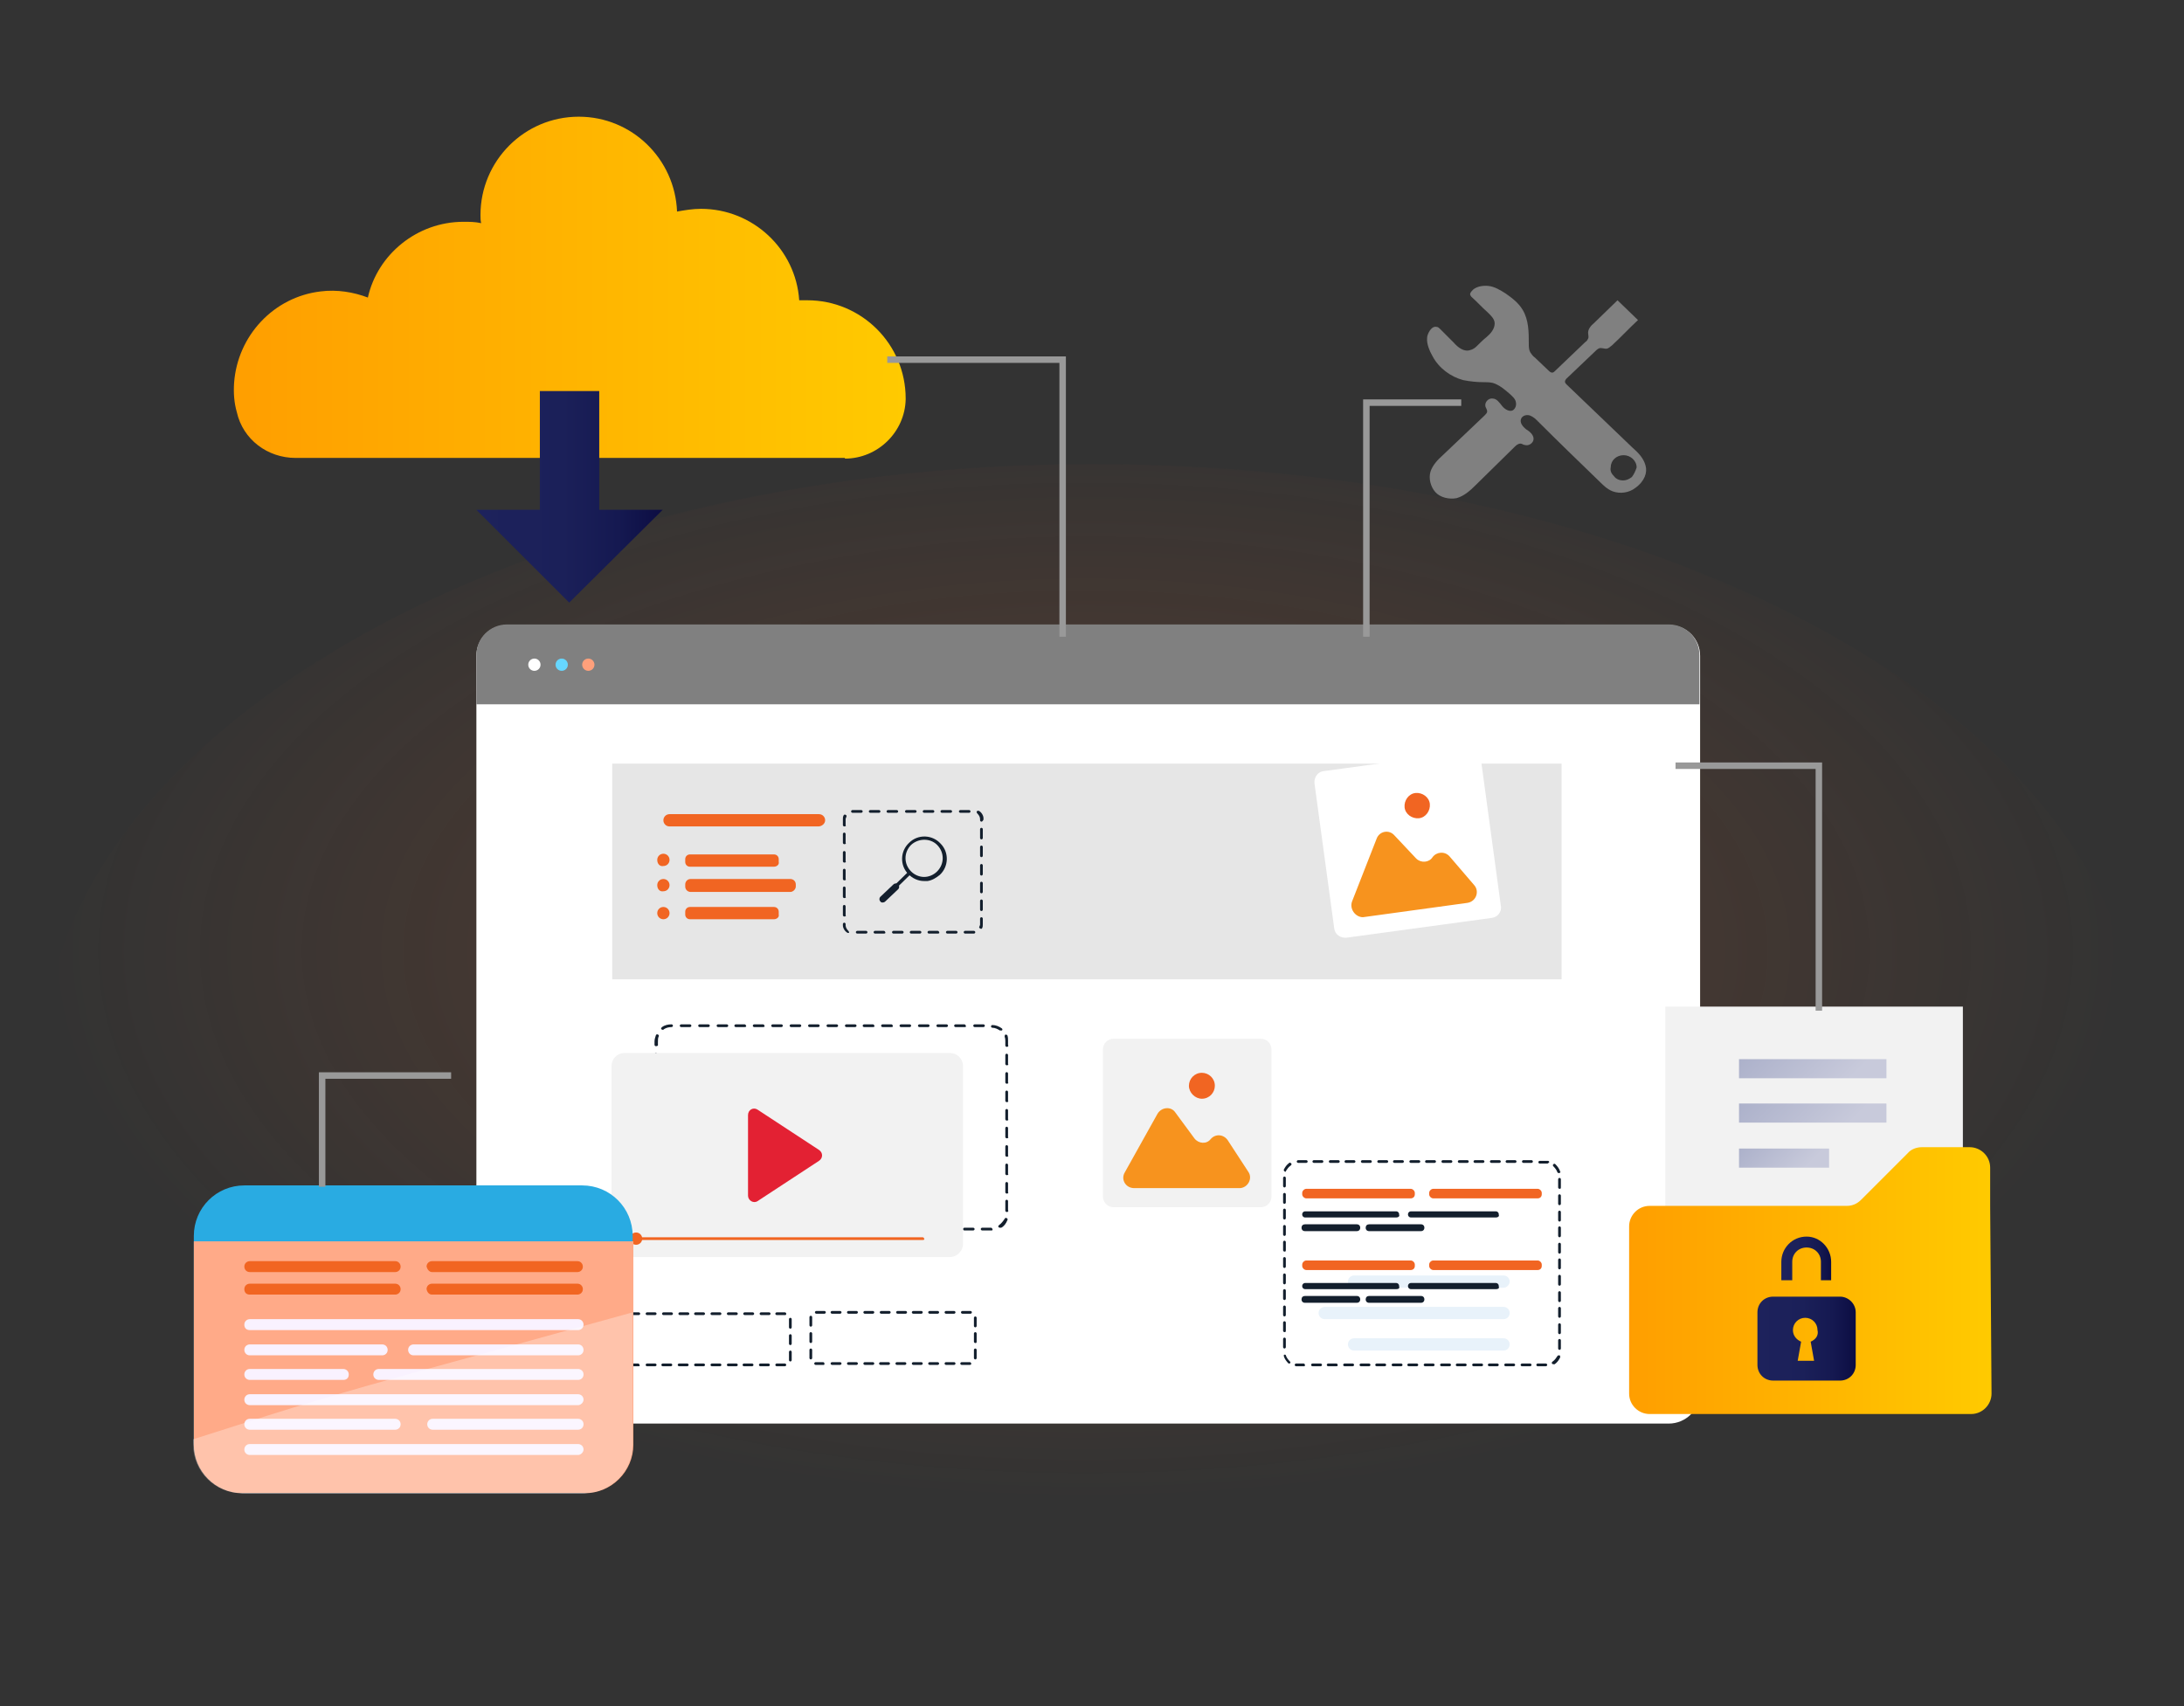 <?xml version="1.0" encoding="utf-8"?>
<!-- Generator: Adobe Illustrator 24.3.0, SVG Export Plug-In . SVG Version: 6.00 Build 0)  -->
<svg version="1.1" id="Layer_1" xmlns="http://www.w3.org/2000/svg" xmlns:xlink="http://www.w3.org/1999/xlink" x="0px" y="0px"
	 viewBox="0 0 320 250" style="enable-background:new 0 0 320 250;" xml:space="preserve">
<rect x="0" y="0" width="320" height="250" fill="#333333" stroke="none"/>
<style type="text/css">
	.st0{opacity:0.2;fill:url(#SVGID_1_);enable-background:new    ;}
	.st1{fill:#FFFFFF;}
	.st2{fill:#808080;}
	.st3{fill:#66D7FF;}
	.st4{fill:#FFA07B;}
	.st5{fill:#F2F2F2;}
	.st6{fill:#F7931E;}
	.st7{fill:#F16522;}
	.st8{fill:#131F2D;}
	.st9{fill:#E32133;}
	.st10{fill:#E6E6E6;}
	.st11{fill:#E8F2FA;}
	.st12{fill:#29ABE2;}
	.st13{fill:#FFAA88;}
	.st14{fill:#F9F2FF;}
	.st15{opacity:0.3;}
	.st16{fill:url(#SVGID_2_);}
	.st17{fill:url(#SVGID_3_);}
	.st18{fill:url(#SVGID_4_);}
	.st19{fill:url(#SVGID_5_);}
	.st20{fill:url(#SVGID_6_);}
	.st21{fill:url(#SVGID_7_);}
	.st22{fill:url(#SVGID_8_);}
	.st23{fill:url(#SVGID_9_);}
	.st24{fill:none;stroke:#999999;stroke-width:0.95;stroke-miterlimit:10;}
</style>
<radialGradient id="SVGID_1_" cx="719.173" cy="39985.961" r="196.368" gradientTransform="matrix(0.777 0 0 -0.411 -399.736 16573.693)" gradientUnits="userSpaceOnUse">
	<stop  offset="0" style="stop-color:#F16522"/>
	<stop  offset="5.991501e-02" style="stop-color:#F16522;stop-opacity:0.94"/>
	<stop  offset="0.997" style="stop-color:#F16522;stop-opacity:0"/>
</radialGradient>
<path class="st0" d="M313.8,156c0,50-69.1,88-153.8,88S6.2,204,6.2,156S75.3,68,160,68S313.8,106,313.8,156z"/>
<g>
	<g>
		<path class="st1" d="M244.5,208.6H74.3c-2.5,0-4.5-2-4.5-4.5V96.1c0-2.5,2-4.5,4.5-4.5h170.3c2.5,0,4.5,2,4.5,4.5v108.1
			C249,206.6,247,208.6,244.5,208.6z"/>
		<path class="st2" d="M249,103.2v-7.2c0-2.5-2-4.5-4.5-4.5H74.3c-2.5,0-4.5,2-4.5,4.5v7.2H249z"/>
		<g>
			<circle class="st1" cx="78.3" cy="97.4" r="0.9"/>
			<circle class="st3" cx="82.3" cy="97.4" r="0.9"/>
			<circle class="st4" cx="86.2" cy="97.4" r="0.9"/>
		</g>
		<g>
			<path class="st5" d="M184.7,176.9h-21.5c-0.9,0-1.6-0.7-1.6-1.6v-21.5c0-0.9,0.7-1.6,1.6-1.6h21.5c0.9,0,1.6,0.7,1.6,1.6v21.5
				C186.3,176.2,185.6,176.9,184.7,176.9z"/>
			<g>
				<path class="st6" d="M164.8,171.8l4.8-8.6c0.6-1,2-1.1,2.6-0.2l2.8,3.8c0.6,0.8,1.8,0.9,2.4,0.1l0,0c0.7-0.8,1.9-0.7,2.5,0.2
					l3,4.6c0.7,1-0.1,2.4-1.3,2.4h-15.4C164.9,174.1,164.2,172.8,164.8,171.8z"/>
				<path class="st7" d="M174.2,159.1c0-1,0.8-1.9,1.9-1.9c1,0,1.9,0.8,1.9,1.9c0,1-0.8,1.9-1.9,1.9
					C175.1,161,174.2,160.1,174.2,159.1z"/>
			</g>
		</g>
		<g>
			<path class="st8" d="M145.3,180.3h-1.4c-0.1,0-0.2-0.1-0.2-0.2c0-0.1,0.1-0.2,0.2-0.2h1.3c0.1,0,0.2,0.1,0.2,0.2
				C145.5,180.2,145.4,180.3,145.3,180.3z M142.6,180.3h-1.3c-0.1,0-0.2-0.1-0.2-0.2c0-0.1,0.1-0.2,0.2-0.2h1.3
				c0.1,0,0.2,0.1,0.2,0.2C142.8,180.2,142.7,180.3,142.6,180.3z M139.9,180.3h-1.3c-0.1,0-0.2-0.1-0.2-0.2c0-0.1,0.1-0.2,0.2-0.2
				h1.3c0.1,0,0.2,0.1,0.2,0.2C140.1,180.2,140,180.3,139.9,180.3z M137.2,180.3h-1.3c-0.1,0-0.2-0.1-0.2-0.2c0-0.1,0.1-0.2,0.2-0.2
				h1.3c0.1,0,0.2,0.1,0.2,0.2C137.4,180.2,137.3,180.3,137.2,180.3z M134.5,180.3h-1.3c-0.1,0-0.2-0.1-0.2-0.2
				c0-0.1,0.1-0.2,0.2-0.2h1.3c0.1,0,0.2,0.1,0.2,0.2C134.7,180.2,134.6,180.3,134.5,180.3z M131.8,180.3h-1.3
				c-0.1,0-0.2-0.1-0.2-0.2c0-0.1,0.1-0.2,0.2-0.2h1.3c0.1,0,0.2,0.1,0.2,0.2C132.1,180.2,132,180.3,131.8,180.3z M129.1,180.3h-1.3
				c-0.1,0-0.2-0.1-0.2-0.2c0-0.1,0.1-0.2,0.2-0.2h1.3c0.1,0,0.2,0.1,0.2,0.2C129.4,180.2,129.3,180.3,129.1,180.3z M126.5,180.3
				h-1.3c-0.1,0-0.2-0.1-0.2-0.2c0-0.1,0.1-0.2,0.2-0.2h1.3c0.1,0,0.2,0.1,0.2,0.2C126.7,180.2,126.6,180.3,126.5,180.3z
				 M123.8,180.3h-1.3c-0.1,0-0.2-0.1-0.2-0.2c0-0.1,0.1-0.2,0.2-0.2h1.3c0.1,0,0.2,0.1,0.2,0.2C124,180.2,123.9,180.3,123.8,180.3z
				 M121.1,180.3h-1.3c-0.1,0-0.2-0.1-0.2-0.2c0-0.1,0.1-0.2,0.2-0.2h1.3c0.1,0,0.2,0.1,0.2,0.2
				C121.3,180.2,121.2,180.3,121.1,180.3z M118.4,180.3h-1.3c-0.1,0-0.2-0.1-0.2-0.2c0-0.1,0.1-0.2,0.2-0.2h1.3
				c0.1,0,0.2,0.1,0.2,0.2C118.6,180.2,118.5,180.3,118.4,180.3z M115.7,180.3h-1.3c-0.1,0-0.2-0.1-0.2-0.2c0-0.1,0.1-0.2,0.2-0.2
				h1.3c0.1,0,0.2,0.1,0.2,0.2C115.9,180.2,115.8,180.3,115.7,180.3z M113,180.3h-1.3c-0.1,0-0.2-0.1-0.2-0.2c0-0.1,0.1-0.2,0.2-0.2
				h1.3c0.1,0,0.2,0.1,0.2,0.2C113.3,180.2,113.2,180.3,113,180.3z M110.3,180.3H109c-0.1,0-0.2-0.1-0.2-0.2c0-0.1,0.1-0.2,0.2-0.2
				h1.3c0.1,0,0.2,0.1,0.2,0.2C110.6,180.2,110.5,180.3,110.3,180.3z M107.7,180.3h-1.3c-0.1,0-0.2-0.1-0.2-0.2
				c0-0.1,0.1-0.2,0.2-0.2h1.3c0.1,0,0.2,0.1,0.2,0.2C107.9,180.2,107.8,180.3,107.7,180.3z M105,180.3h-1.3c-0.1,0-0.2-0.1-0.2-0.2
				c0-0.1,0.1-0.2,0.2-0.2h1.3c0.1,0,0.2,0.1,0.2,0.2C105.2,180.2,105.1,180.3,105,180.3z M102.3,180.3h-1.3c-0.1,0-0.2-0.1-0.2-0.2
				c0-0.1,0.1-0.2,0.2-0.2h1.3c0.1,0,0.2,0.1,0.2,0.2C102.5,180.2,102.4,180.3,102.3,180.3z M99.6,180.3h-1.2c-0.1,0-0.1,0-0.2,0
				c-0.1,0-0.2-0.1-0.2-0.2c0-0.1,0.1-0.2,0.2-0.2c0,0,0.1,0,0.1,0h1.2c0.1,0,0.2,0.1,0.2,0.2C99.8,180.2,99.7,180.3,99.6,180.3z
				 M146.5,179.9c-0.1,0-0.1,0-0.2-0.1c-0.1-0.1,0-0.2,0.1-0.3c0.3-0.2,0.6-0.6,0.8-0.9c0-0.1,0.2-0.2,0.3-0.1
				c0.1,0,0.2,0.2,0.1,0.3c-0.2,0.5-0.5,0.9-0.9,1.1C146.6,179.9,146.6,179.9,146.5,179.9z M97,179.9c0,0-0.1,0-0.1,0
				c-0.4-0.3-0.7-0.7-0.8-1.2c0-0.1,0-0.2,0.1-0.3c0.1,0,0.2,0,0.3,0.1c0.1,0.4,0.4,0.7,0.7,1c0.1,0.1,0.1,0.2,0,0.3
				C97.2,179.8,97.1,179.9,97,179.9z M147.5,177.6c-0.1,0-0.2-0.1-0.2-0.2V176c0-0.1,0.1-0.2,0.2-0.2c0.1,0,0.2,0.1,0.2,0.2v1.3
				C147.8,177.5,147.7,177.6,147.5,177.6z M96.1,177.4c-0.1,0-0.2-0.1-0.2-0.2v-1.3c0-0.1,0.1-0.2,0.2-0.2c0.1,0,0.2,0.1,0.2,0.2
				v1.3C96.4,177.3,96.3,177.4,96.1,177.4z M147.5,174.9c-0.1,0-0.2-0.1-0.2-0.2v-1.3c0-0.1,0.1-0.2,0.2-0.2c0.1,0,0.2,0.1,0.2,0.2
				v1.3C147.8,174.8,147.7,174.9,147.5,174.9z M96.1,174.8c-0.1,0-0.2-0.1-0.2-0.2v-1.3c0-0.1,0.1-0.2,0.2-0.2
				c0.1,0,0.2,0.1,0.2,0.2v1.3C96.4,174.7,96.3,174.8,96.1,174.8z M147.5,172.2c-0.1,0-0.2-0.1-0.2-0.2v-1.3c0-0.1,0.1-0.2,0.2-0.2
				c0.1,0,0.2,0.1,0.2,0.2v1.3C147.8,172.1,147.7,172.2,147.5,172.2z M96.1,172.1c-0.1,0-0.2-0.1-0.2-0.2v-1.3
				c0-0.1,0.1-0.2,0.2-0.2c0.1,0,0.2,0.1,0.2,0.2v1.3C96.4,172,96.3,172.1,96.1,172.1z M147.5,169.5c-0.1,0-0.2-0.1-0.2-0.2V168
				c0-0.1,0.1-0.2,0.2-0.2c0.1,0,0.2,0.1,0.2,0.2v1.3C147.8,169.4,147.7,169.5,147.5,169.5z M96.1,169.4c-0.1,0-0.2-0.1-0.2-0.2
				v-1.3c0-0.1,0.1-0.2,0.2-0.2c0.1,0,0.2,0.1,0.2,0.2v1.3C96.4,169.3,96.3,169.4,96.1,169.4z M147.5,166.8c-0.1,0-0.2-0.1-0.2-0.2
				v-1.3c0-0.1,0.1-0.2,0.2-0.2c0.1,0,0.2,0.1,0.2,0.2v1.3C147.8,166.7,147.7,166.8,147.5,166.8z M96.1,166.7
				c-0.1,0-0.2-0.1-0.2-0.2v-1.3c0-0.1,0.1-0.2,0.2-0.2c0.1,0,0.2,0.1,0.2,0.2v1.3C96.4,166.6,96.3,166.7,96.1,166.7z M147.5,164.2
				c-0.1,0-0.2-0.1-0.2-0.2v-1.3c0-0.1,0.1-0.2,0.2-0.2c0.1,0,0.2,0.1,0.2,0.2v1.3C147.8,164.1,147.7,164.2,147.5,164.2z M96.1,164
				c-0.1,0-0.2-0.1-0.2-0.2v-1.3c0-0.1,0.1-0.2,0.2-0.2c0.1,0,0.2,0.1,0.2,0.2v1.3C96.4,163.9,96.3,164,96.1,164z M147.5,161.5
				c-0.1,0-0.2-0.1-0.2-0.2v-1.3c0-0.1,0.1-0.2,0.2-0.2c0.1,0,0.2,0.1,0.2,0.2v1.3C147.8,161.4,147.7,161.5,147.5,161.5z
				 M96.1,161.3c-0.1,0-0.2-0.1-0.2-0.2v-1.3c0-0.1,0.1-0.2,0.2-0.2c0.1,0,0.2,0.1,0.2,0.2v1.3C96.4,161.2,96.3,161.3,96.1,161.3z
				 M147.5,158.8c-0.1,0-0.2-0.1-0.2-0.2v-1.3c0-0.1,0.1-0.2,0.2-0.2c0.1,0,0.2,0.1,0.2,0.2v1.3
				C147.8,158.7,147.7,158.8,147.5,158.8z M96.1,158.6c-0.1,0-0.2-0.1-0.2-0.2v-1.3c0-0.1,0.1-0.2,0.2-0.2c0.1,0,0.2,0.1,0.2,0.2
				v1.3C96.4,158.5,96.3,158.6,96.1,158.6z M147.5,156.1c-0.1,0-0.2-0.1-0.2-0.2v-1.3c0-0.1,0.1-0.2,0.2-0.2c0.1,0,0.2,0.1,0.2,0.2
				v1.3C147.8,156,147.7,156.1,147.5,156.1z M96.1,156c-0.1,0-0.2-0.1-0.2-0.2v-1.3c0-0.1,0.1-0.2,0.2-0.2c0.1,0,0.2,0.1,0.2,0.2
				v1.3C96.4,155.9,96.3,156,96.1,156z M147.5,153.4c-0.1,0-0.2-0.1-0.2-0.2v-0.6c0-0.2,0-0.4-0.1-0.7c0-0.1,0-0.2,0.1-0.3
				c0.1,0,0.2,0,0.3,0.1c0.1,0.3,0.1,0.5,0.1,0.8v0.6C147.8,153.3,147.7,153.4,147.5,153.4z M96.1,153.3c-0.1,0-0.2-0.1-0.2-0.2
				v-0.5c0-0.3,0.1-0.6,0.2-0.9c0-0.1,0.2-0.2,0.3-0.1c0.1,0,0.2,0.2,0.1,0.3c-0.1,0.2-0.1,0.5-0.1,0.8v0.5
				C96.4,153.2,96.3,153.3,96.1,153.3z M146.6,151c0,0-0.1,0-0.1,0c-0.3-0.2-0.7-0.4-1.1-0.4c-0.1,0-0.2-0.1-0.2-0.2
				c0-0.1,0.1-0.2,0.2-0.2c0.5,0,1,0.2,1.4,0.5c0.1,0.1,0.1,0.2,0,0.3C146.8,151,146.7,151,146.6,151z M97.1,150.9
				c-0.1,0-0.1,0-0.2-0.1c-0.1-0.1,0-0.2,0.1-0.3c0.4-0.3,0.9-0.4,1.4-0.4c0,0,0,0,0,0c0.1,0,0.2,0.1,0.2,0.2c0,0.1-0.1,0.2-0.2,0.2
				c-0.4,0-0.8,0.1-1.1,0.3C97.2,150.9,97.2,150.9,97.1,150.9z M144.1,150.5h-1.3c-0.1,0-0.2-0.1-0.2-0.2c0-0.1,0.1-0.2,0.2-0.2h1.3
				c0.1,0,0.2,0.1,0.2,0.2C144.3,150.4,144.2,150.5,144.1,150.5z M141.4,150.5H140c-0.1,0-0.2-0.1-0.2-0.2c0-0.1,0.1-0.2,0.2-0.2
				h1.3c0.1,0,0.2,0.1,0.2,0.2C141.6,150.4,141.5,150.5,141.4,150.5z M138.7,150.5h-1.3c-0.1,0-0.2-0.1-0.2-0.2
				c0-0.1,0.1-0.2,0.2-0.2h1.3c0.1,0,0.2,0.1,0.2,0.2C138.9,150.4,138.8,150.5,138.7,150.5z M136,150.5h-1.3c-0.1,0-0.2-0.1-0.2-0.2
				c0-0.1,0.1-0.2,0.2-0.2h1.3c0.1,0,0.2,0.1,0.2,0.2C136.2,150.4,136.1,150.5,136,150.5z M133.3,150.5H132c-0.1,0-0.2-0.1-0.2-0.2
				c0-0.1,0.1-0.2,0.2-0.2h1.3c0.1,0,0.2,0.1,0.2,0.2C133.5,150.4,133.4,150.5,133.3,150.5z M130.6,150.5h-1.3
				c-0.1,0-0.2-0.1-0.2-0.2c0-0.1,0.1-0.2,0.2-0.2h1.3c0.1,0,0.2,0.1,0.2,0.2C130.9,150.4,130.8,150.5,130.6,150.5z M127.9,150.5
				h-1.3c-0.1,0-0.2-0.1-0.2-0.2c0-0.1,0.1-0.2,0.2-0.2h1.3c0.1,0,0.2,0.1,0.2,0.2C128.2,150.4,128.1,150.5,127.9,150.5z
				 M125.3,150.5h-1.3c-0.1,0-0.2-0.1-0.2-0.2c0-0.1,0.1-0.2,0.2-0.2h1.3c0.1,0,0.2,0.1,0.2,0.2
				C125.5,150.4,125.4,150.5,125.3,150.5z M122.6,150.5h-1.3c-0.1,0-0.2-0.1-0.2-0.2c0-0.1,0.1-0.2,0.2-0.2h1.3
				c0.1,0,0.2,0.1,0.2,0.2C122.8,150.4,122.7,150.5,122.6,150.5z M119.9,150.5h-1.3c-0.1,0-0.2-0.1-0.2-0.2c0-0.1,0.1-0.2,0.2-0.2
				h1.3c0.1,0,0.2,0.1,0.2,0.2C120.1,150.4,120,150.5,119.9,150.5z M117.2,150.5h-1.3c-0.1,0-0.2-0.1-0.2-0.2c0-0.1,0.1-0.2,0.2-0.2
				h1.3c0.1,0,0.2,0.1,0.2,0.2C117.4,150.4,117.3,150.5,117.2,150.5z M114.5,150.5h-1.3c-0.1,0-0.2-0.1-0.2-0.2
				c0-0.1,0.1-0.2,0.2-0.2h1.3c0.1,0,0.2,0.1,0.2,0.2C114.7,150.4,114.6,150.5,114.5,150.5z M111.8,150.5h-1.3
				c-0.1,0-0.2-0.1-0.2-0.2c0-0.1,0.1-0.2,0.2-0.2h1.3c0.1,0,0.2,0.1,0.2,0.2C112.1,150.4,112,150.5,111.8,150.5z M109.1,150.5h-1.3
				c-0.1,0-0.2-0.1-0.2-0.2c0-0.1,0.1-0.2,0.2-0.2h1.3c0.1,0,0.2,0.1,0.2,0.2C109.4,150.4,109.3,150.5,109.1,150.5z M106.5,150.5
				h-1.3c-0.1,0-0.2-0.1-0.2-0.2c0-0.1,0.1-0.2,0.2-0.2h1.3c0.1,0,0.2,0.1,0.2,0.2C106.7,150.4,106.6,150.5,106.5,150.5z
				 M103.8,150.5h-1.3c-0.1,0-0.2-0.1-0.2-0.2c0-0.1,0.1-0.2,0.2-0.2h1.3c0.1,0,0.2,0.1,0.2,0.2C104,150.4,103.9,150.5,103.8,150.5z
				 M101.1,150.5h-1.3c-0.1,0-0.2-0.1-0.2-0.2c0-0.1,0.1-0.2,0.2-0.2h1.3c0.1,0,0.2,0.1,0.2,0.2
				C101.3,150.4,101.2,150.5,101.1,150.5z"/>
		</g>
		<g>
			<path class="st8" d="M142.1,200h-1.2c-0.1,0-0.2-0.1-0.2-0.2s0.1-0.2,0.2-0.2h1.2c0.1,0,0.2,0.1,0.2,0.2S142.3,200,142.1,200z
				 M139.8,200h-1.2c-0.1,0-0.2-0.1-0.2-0.2s0.1-0.2,0.2-0.2h1.2c0.1,0,0.2,0.1,0.2,0.2S139.9,200,139.8,200z M137.4,200h-1.2
				c-0.1,0-0.2-0.1-0.2-0.2s0.1-0.2,0.2-0.2h1.2c0.1,0,0.2,0.1,0.2,0.2S137.5,200,137.4,200z M135,200h-1.2c-0.1,0-0.2-0.1-0.2-0.2
				s0.1-0.2,0.2-0.2h1.2c0.1,0,0.2,0.1,0.2,0.2S135.1,200,135,200z M132.6,200h-1.2c-0.1,0-0.2-0.1-0.2-0.2s0.1-0.2,0.2-0.2h1.2
				c0.1,0,0.2,0.1,0.2,0.2S132.7,200,132.6,200z M130.2,200h-1.2c-0.1,0-0.2-0.1-0.2-0.2s0.1-0.2,0.2-0.2h1.2c0.1,0,0.2,0.1,0.2,0.2
				S130.3,200,130.2,200z M127.9,200h-1.2c-0.1,0-0.2-0.1-0.2-0.2s0.1-0.2,0.2-0.2h1.2c0.1,0,0.2,0.1,0.2,0.2S128,200,127.9,200z
				 M125.5,200h-1.2c-0.1,0-0.2-0.1-0.2-0.2s0.1-0.2,0.2-0.2h1.2c0.1,0,0.2,0.1,0.2,0.2S125.6,200,125.5,200z M123.1,200h-1.2
				c-0.1,0-0.2-0.1-0.2-0.2s0.1-0.2,0.2-0.2h1.2c0.1,0,0.2,0.1,0.2,0.2S123.2,200,123.1,200z M120.7,200h-1.1c0,0,0,0-0.1,0
				c-0.1,0-0.2-0.1-0.2-0.2c0-0.1,0.1-0.2,0.2-0.2c0,0,0,0,0,0h1.1c0.1,0,0.2,0.1,0.2,0.2S120.8,200,120.7,200z M142.9,199.2
				C142.9,199.2,142.9,199.2,142.9,199.2c-0.1,0-0.2-0.1-0.2-0.2l0,0v-1.2c0-0.1,0.1-0.2,0.2-0.2c0.1,0,0.2,0.1,0.2,0.2l0,1.2
				C143.1,199.1,143,199.2,142.9,199.2z M118.8,199.2c-0.1,0-0.2-0.1-0.2-0.2v-1.2c0-0.1,0.1-0.2,0.2-0.2c0.1,0,0.2,0.1,0.2,0.2v1.2
				C119,199.1,118.9,199.2,118.8,199.2z M142.9,196.8c-0.1,0-0.2-0.1-0.2-0.2v-1.2c0-0.1,0.1-0.2,0.2-0.2c0.1,0,0.2,0.1,0.2,0.2v1.2
				C143.1,196.8,143,196.8,142.9,196.8z M118.8,196.8c-0.1,0-0.2-0.1-0.2-0.2v-1.2c0-0.1,0.1-0.2,0.2-0.2c0.1,0,0.2,0.1,0.2,0.2v1.2
				C119,196.7,118.9,196.8,118.8,196.8z M142.9,194.5c-0.1,0-0.2-0.1-0.2-0.2v-1.2c0-0.1,0.1-0.2,0.2-0.2c0.1,0,0.2,0.1,0.2,0.2v1.2
				C143.1,194.4,143,194.5,142.9,194.5z M118.8,194.4c-0.1,0-0.2-0.1-0.2-0.2v-1.2c0,0,0,0,0,0c0-0.1,0.1-0.2,0.2-0.2
				c0.1,0,0.2,0.1,0.2,0.2l0,0v1.2C119,194.3,118.9,194.4,118.8,194.4z M142.2,192.5C142.2,192.5,142.2,192.5,142.2,192.5
				L142.2,192.5l-1.2,0c-0.1,0-0.2-0.1-0.2-0.2s0.1-0.2,0.2-0.2h1.2c0,0,0,0,0,0c0.1,0,0.2,0.1,0.2,0.2
				C142.4,192.4,142.3,192.5,142.2,192.5z M139.8,192.5h-1.2c-0.1,0-0.2-0.1-0.2-0.2s0.1-0.2,0.2-0.2h1.2c0.1,0,0.2,0.1,0.2,0.2
				S139.9,192.5,139.8,192.5z M137.4,192.5h-1.2c-0.1,0-0.2-0.1-0.2-0.2s0.1-0.2,0.2-0.2h1.2c0.1,0,0.2,0.1,0.2,0.2
				S137.5,192.5,137.4,192.5z M135,192.5h-1.2c-0.1,0-0.2-0.1-0.2-0.2s0.1-0.2,0.2-0.2h1.2c0.1,0,0.2,0.1,0.2,0.2
				S135.1,192.5,135,192.5z M132.7,192.5h-1.2c-0.1,0-0.2-0.1-0.2-0.2s0.1-0.2,0.2-0.2h1.2c0.1,0,0.2,0.1,0.2,0.2
				S132.8,192.5,132.7,192.5z M130.3,192.5h-1.2c-0.1,0-0.2-0.1-0.2-0.2s0.1-0.2,0.2-0.2h1.2c0.1,0,0.2,0.1,0.2,0.2
				S130.4,192.5,130.3,192.5z M127.9,192.5h-1.2c-0.1,0-0.2-0.1-0.2-0.2s0.1-0.2,0.2-0.2h1.2c0.1,0,0.2,0.1,0.2,0.2
				S128,192.5,127.9,192.5z M125.5,192.5h-1.2c-0.1,0-0.2-0.1-0.2-0.2s0.1-0.2,0.2-0.2h1.2c0.1,0,0.2,0.1,0.2,0.2
				S125.6,192.5,125.5,192.5z M123.1,192.5h-1.2c-0.1,0-0.2-0.1-0.2-0.2s0.1-0.2,0.2-0.2h1.2c0.1,0,0.2,0.1,0.2,0.2
				S123.2,192.5,123.1,192.5z M120.8,192.5h-1.2c-0.1,0-0.2-0.1-0.2-0.2s0.1-0.2,0.2-0.2h1.2c0.1,0,0.2,0.1,0.2,0.2
				S120.9,192.5,120.8,192.5z"/>
		</g>
		<g>
			<path class="st8" d="M115,200.2h-1.2c-0.1,0-0.2-0.1-0.2-0.2c0-0.1,0.1-0.2,0.2-0.2h1.2c0.1,0,0.2,0.1,0.2,0.2
				C115.2,200.1,115.1,200.2,115,200.2z M112.6,200.2h-1.2c-0.1,0-0.2-0.1-0.2-0.2c0-0.1,0.1-0.2,0.2-0.2h1.2c0.1,0,0.2,0.1,0.2,0.2
				C112.8,200.1,112.7,200.2,112.6,200.2z M110.2,200.2H109c-0.1,0-0.2-0.1-0.2-0.2c0-0.1,0.1-0.2,0.2-0.2h1.2
				c0.1,0,0.2,0.1,0.2,0.2C110.4,200.1,110.3,200.2,110.2,200.2z M107.9,200.2h-1.2c-0.1,0-0.2-0.1-0.2-0.2c0-0.1,0.1-0.2,0.2-0.2
				h1.2c0.1,0,0.2,0.1,0.2,0.2C108.1,200.1,108,200.2,107.9,200.2z M105.5,200.2h-1.2c-0.1,0-0.2-0.1-0.2-0.2c0-0.1,0.1-0.2,0.2-0.2
				h1.2c0.1,0,0.2,0.1,0.2,0.2C105.7,200.1,105.6,200.2,105.5,200.2z M103.1,200.2h-1.2c-0.1,0-0.2-0.1-0.2-0.2
				c0-0.1,0.1-0.2,0.2-0.2h1.2c0.1,0,0.2,0.1,0.2,0.2C103.3,200.1,103.2,200.2,103.1,200.2z M100.7,200.2h-1.2
				c-0.1,0-0.2-0.1-0.2-0.2c0-0.1,0.1-0.2,0.2-0.2h1.2c0.1,0,0.2,0.1,0.2,0.2C100.9,200.1,100.8,200.2,100.7,200.2z M98.3,200.2
				h-1.2c-0.1,0-0.2-0.1-0.2-0.2c0-0.1,0.1-0.2,0.2-0.2h1.2c0.1,0,0.2,0.1,0.2,0.2C98.5,200.1,98.4,200.2,98.3,200.2z M96,200.2
				h-1.2c-0.1,0-0.2-0.1-0.2-0.2c0-0.1,0.1-0.2,0.2-0.2H96c0.1,0,0.2,0.1,0.2,0.2C96.2,200.1,96.1,200.2,96,200.2z M93.6,200.2h-1.1
				c0,0,0,0-0.1,0c-0.1,0-0.2-0.1-0.2-0.2c0-0.1,0.1-0.2,0.2-0.2c0,0,0,0,0,0h1.1c0.1,0,0.2,0.1,0.2,0.2
				C93.8,200.1,93.7,200.2,93.6,200.2z M115.8,199.5C115.8,199.5,115.8,199.5,115.8,199.5c-0.1,0-0.2-0.1-0.2-0.2l0,0v-1.2
				c0-0.1,0.1-0.2,0.2-0.2s0.2,0.1,0.2,0.2l0,1.2C116,199.4,115.9,199.5,115.8,199.5z M91.7,199.4c-0.1,0-0.2-0.1-0.2-0.2v-1.2
				c0-0.1,0.1-0.2,0.2-0.2c0.1,0,0.2,0.1,0.2,0.2v1.2C91.8,199.4,91.8,199.4,91.7,199.4z M115.8,197.1c-0.1,0-0.2-0.1-0.2-0.2v-1.2
				c0-0.1,0.1-0.2,0.2-0.2s0.2,0.1,0.2,0.2v1.2C116,197,115.9,197.1,115.8,197.1z M91.7,197.1c-0.1,0-0.2-0.1-0.2-0.2v-1.2
				c0-0.1,0.1-0.2,0.2-0.2c0.1,0,0.2,0.1,0.2,0.2v1.2C91.8,197,91.8,197.1,91.7,197.1z M115.8,194.7c-0.1,0-0.2-0.1-0.2-0.2v-1.2
				c0-0.1,0.1-0.2,0.2-0.2s0.2,0.1,0.2,0.2v1.2C116,194.6,115.9,194.7,115.8,194.7z M91.7,194.7c-0.1,0-0.2-0.1-0.2-0.2v-1.2
				c0,0,0,0,0,0c0-0.1,0.1-0.2,0.2-0.2c0.1,0,0.2,0.1,0.2,0.2l0,0v1.2C91.8,194.6,91.8,194.7,91.7,194.7z M115,192.7
				C115,192.7,115,192.7,115,192.7L115,192.7l-1.2,0c-0.1,0-0.2-0.1-0.2-0.2s0.1-0.2,0.2-0.2h1.2c0,0,0,0,0,0c0.1,0,0.2,0.1,0.2,0.2
				C115.2,192.7,115.1,192.7,115,192.7z M112.7,192.7h-1.2c-0.1,0-0.2-0.1-0.2-0.2s0.1-0.2,0.2-0.2h1.2c0.1,0,0.2,0.1,0.2,0.2
				S112.8,192.7,112.7,192.7z M110.3,192.7h-1.2c-0.1,0-0.2-0.1-0.2-0.2s0.1-0.2,0.2-0.2h1.2c0.1,0,0.2,0.1,0.2,0.2
				S110.4,192.7,110.3,192.7z M107.9,192.7h-1.2c-0.1,0-0.2-0.1-0.2-0.2s0.1-0.2,0.2-0.2h1.2c0.1,0,0.2,0.1,0.2,0.2
				S108,192.7,107.9,192.7z M105.5,192.7h-1.2c-0.1,0-0.2-0.1-0.2-0.2s0.1-0.2,0.2-0.2h1.2c0.1,0,0.2,0.1,0.2,0.2
				S105.6,192.7,105.5,192.7z M103.1,192.7h-1.2c-0.1,0-0.2-0.1-0.2-0.2s0.1-0.2,0.2-0.2h1.2c0.1,0,0.2,0.1,0.2,0.2
				S103.2,192.7,103.1,192.7z M100.8,192.7h-1.2c-0.1,0-0.2-0.1-0.2-0.2s0.1-0.2,0.2-0.2h1.2c0.1,0,0.2,0.1,0.2,0.2
				S100.9,192.7,100.8,192.7z M98.4,192.7h-1.2c-0.1,0-0.2-0.1-0.2-0.2s0.1-0.2,0.2-0.2h1.2c0.1,0,0.2,0.1,0.2,0.2
				S98.5,192.7,98.4,192.7z M96,192.7h-1.2c-0.1,0-0.2-0.1-0.2-0.2s0.1-0.2,0.2-0.2H96c0.1,0,0.2,0.1,0.2,0.2S96.1,192.7,96,192.7z
				 M93.6,192.7h-1.2c-0.1,0-0.2-0.1-0.2-0.2s0.1-0.2,0.2-0.2h1.2c0.1,0,0.2,0.1,0.2,0.2S93.7,192.7,93.6,192.7z"/>
		</g>
		<g>
			<path class="st5" d="M139.2,184.2H91.5c-1,0-1.9-0.8-1.9-1.9v-26.1c0-1,0.8-1.9,1.9-1.9h47.7c1,0,1.9,0.8,1.9,1.9v26.1
				C141.1,183.3,140.2,184.2,139.2,184.2z"/>
			<path class="st9" d="M109.6,163.4v11.8c0,0.7,0.8,1.2,1.4,0.8l9-5.9c0.6-0.4,0.6-1.2,0-1.6l-9-5.9
				C110.4,162.2,109.6,162.6,109.6,163.4z"/>
			<g>
				<path class="st7" d="M92.3,181.5c0-0.5,0.4-0.9,0.9-0.9c0.5,0,0.9,0.4,0.9,0.9c0,0.5-0.4,0.9-0.9,0.9
					C92.7,182.4,92.3,182,92.3,181.5z"/>
				<path class="st7" d="M135.2,181.7H93.5c-0.1,0-0.2-0.1-0.2-0.2l0,0c0-0.1,0.1-0.2,0.2-0.2h41.7c0.1,0,0.2,0.1,0.2,0.2l0,0
					C135.5,181.6,135.4,181.7,135.2,181.7z"/>
			</g>
		</g>
		<rect x="89.7" y="111.9" class="st10" width="139.1" height="31.6"/>
		<g>
			<path class="st11" d="M220.3,188.7h-21.9c-0.5,0-0.9-0.4-0.9-0.9l0,0c0-0.5,0.4-0.9,0.9-0.9h21.9c0.5,0,0.9,0.4,0.9,0.9l0,0
				C221.2,188.2,220.8,188.7,220.3,188.7z"/>
			<path class="st11" d="M220.3,197.9h-21.9c-0.5,0-0.9-0.4-0.9-0.9l0,0c0-0.5,0.4-0.9,0.9-0.9h21.9c0.5,0,0.9,0.4,0.9,0.9l0,0
				C221.2,197.5,220.8,197.9,220.3,197.9z"/>
			<path class="st11" d="M220.3,193.3h-26.2c-0.5,0-0.9-0.4-0.9-0.9l0,0c0-0.5,0.4-0.9,0.9-0.9h26.2c0.5,0,0.9,0.4,0.9,0.9l0,0
				C221.2,192.9,220.8,193.3,220.3,193.3z"/>
		</g>
		<g>
			<g>
				<path class="st7" d="M206.7,175.6h-15.3c-0.3,0-0.6-0.3-0.6-0.6v-0.2c0-0.3,0.3-0.6,0.6-0.6h15.3c0.3,0,0.6,0.3,0.6,0.6v0.2
					C207.3,175.4,207,175.6,206.7,175.6z"/>
				<g>
					<path class="st8" d="M198.8,180.4h-7.6c-0.3,0-0.5-0.2-0.5-0.5l0,0c0-0.3,0.2-0.5,0.5-0.5h7.6c0.3,0,0.5,0.2,0.5,0.5l0,0
						C199.3,180.2,199.1,180.4,198.8,180.4z"/>
					<g>
						<path class="st8" d="M204.6,178.4h-13.4c-0.2,0-0.4-0.2-0.4-0.4v-0.1c0-0.2,0.2-0.4,0.4-0.4h13.4c0.2,0,0.4,0.2,0.4,0.4v0.1
							C205.1,178.2,204.9,178.4,204.6,178.4z"/>
						<path class="st8" d="M219.2,178.4h-12.5c-0.2,0-0.4-0.2-0.4-0.4v-0.1c0-0.2,0.2-0.4,0.4-0.4h12.5c0.2,0,0.4,0.2,0.4,0.4v0.1
							C219.7,178.2,219.5,178.4,219.2,178.4z"/>
						<path class="st8" d="M208.2,180.4h-7.6c-0.3,0-0.5-0.2-0.5-0.5l0,0c0-0.3,0.2-0.5,0.5-0.5h7.6c0.3,0,0.5,0.2,0.5,0.5l0,0
							C208.7,180.2,208.5,180.4,208.2,180.4z"/>
					</g>
				</g>
				<path class="st7" d="M225.3,175.6H210c-0.3,0-0.6-0.3-0.6-0.6v-0.2c0-0.3,0.3-0.6,0.6-0.6h15.3c0.3,0,0.6,0.3,0.6,0.6v0.2
					C225.9,175.4,225.6,175.6,225.3,175.6z"/>
			</g>
			<g>
				<path class="st7" d="M206.7,186.1h-15.3c-0.3,0-0.6-0.3-0.6-0.6v-0.2c0-0.3,0.3-0.6,0.6-0.6h15.3c0.3,0,0.6,0.3,0.6,0.6v0.2
					C207.3,185.9,207,186.1,206.7,186.1z"/>
				<g>
					<path class="st8" d="M198.8,190.9h-7.6c-0.3,0-0.5-0.2-0.5-0.5l0,0c0-0.3,0.2-0.5,0.5-0.5h7.6c0.3,0,0.5,0.2,0.5,0.5l0,0
						C199.3,190.7,199.1,190.9,198.8,190.9z"/>
					<g>
						<path class="st8" d="M204.6,188.9h-13.4c-0.2,0-0.4-0.2-0.4-0.4v-0.1c0-0.2,0.2-0.4,0.4-0.4h13.4c0.2,0,0.4,0.2,0.4,0.4v0.1
							C205.1,188.8,204.9,188.9,204.6,188.9z"/>
						<path class="st8" d="M219.2,188.9h-12.5c-0.2,0-0.4-0.2-0.4-0.4v-0.1c0-0.2,0.2-0.4,0.4-0.4h12.5c0.2,0,0.4,0.2,0.4,0.4v0.1
							C219.7,188.8,219.5,188.9,219.2,188.9z"/>
						<path class="st8" d="M208.2,190.9h-7.6c-0.3,0-0.5-0.2-0.5-0.5l0,0c0-0.3,0.2-0.5,0.5-0.5h7.6c0.3,0,0.5,0.2,0.5,0.5l0,0
							C208.7,190.7,208.5,190.9,208.2,190.9z"/>
					</g>
				</g>
				<path class="st7" d="M225.3,186.1H210c-0.3,0-0.6-0.3-0.6-0.6v-0.2c0-0.3,0.3-0.6,0.6-0.6h15.3c0.3,0,0.6,0.3,0.6,0.6v0.2
					C225.9,185.9,225.6,186.1,225.3,186.1z"/>
			</g>
			<g>
				<path class="st8" d="M226.5,200.2h-1.2c-0.1,0-0.2-0.1-0.2-0.2s0.1-0.2,0.2-0.2h1.2c0.1,0,0.2,0.1,0.2,0.2
					S226.6,200.2,226.5,200.2z M224.2,200.2H223c-0.1,0-0.2-0.1-0.2-0.2s0.1-0.2,0.2-0.2h1.2c0.1,0,0.2,0.1,0.2,0.2
					S224.3,200.2,224.2,200.2z M221.8,200.2h-1.2c-0.1,0-0.2-0.1-0.2-0.2s0.1-0.2,0.2-0.2h1.2c0.1,0,0.2,0.1,0.2,0.2
					S221.9,200.2,221.8,200.2z M219.4,200.2h-1.2c-0.1,0-0.2-0.1-0.2-0.2s0.1-0.2,0.2-0.2h1.2c0.1,0,0.2,0.1,0.2,0.2
					S219.5,200.2,219.4,200.2z M217.1,200.2h-1.2c-0.1,0-0.2-0.1-0.2-0.2s0.1-0.2,0.2-0.2h1.2c0.1,0,0.2,0.1,0.2,0.2
					S217.2,200.2,217.1,200.2z M214.7,200.2h-1.2c-0.1,0-0.2-0.1-0.2-0.2s0.1-0.2,0.2-0.2h1.2c0.1,0,0.2,0.1,0.2,0.2
					S214.8,200.2,214.7,200.2z M212.4,200.2h-1.2c-0.1,0-0.2-0.1-0.2-0.2s0.1-0.2,0.2-0.2h1.2c0.1,0,0.2,0.1,0.2,0.2
					S212.5,200.2,212.4,200.2z M210,200.2h-1.2c-0.1,0-0.2-0.1-0.2-0.2s0.1-0.2,0.2-0.2h1.2c0.1,0,0.2,0.1,0.2,0.2
					S210.1,200.2,210,200.2z M207.6,200.2h-1.2c-0.1,0-0.2-0.1-0.2-0.2s0.1-0.2,0.2-0.2h1.2c0.1,0,0.2,0.1,0.2,0.2
					S207.7,200.2,207.6,200.2z M205.3,200.2h-1.2c-0.1,0-0.2-0.1-0.2-0.2s0.1-0.2,0.2-0.2h1.2c0.1,0,0.2,0.1,0.2,0.2
					S205.4,200.2,205.3,200.2z M202.9,200.2h-1.2c-0.1,0-0.2-0.1-0.2-0.2s0.1-0.2,0.2-0.2h1.2c0.1,0,0.2,0.1,0.2,0.2
					S203,200.2,202.9,200.2z M200.6,200.2h-1.2c-0.1,0-0.2-0.1-0.2-0.2s0.1-0.2,0.2-0.2h1.2c0.1,0,0.2,0.1,0.2,0.2
					S200.7,200.2,200.6,200.2z M198.2,200.2H197c-0.1,0-0.2-0.1-0.2-0.2s0.1-0.2,0.2-0.2h1.2c0.1,0,0.2,0.1,0.2,0.2
					S198.3,200.2,198.2,200.2z M195.8,200.2h-1.2c-0.1,0-0.2-0.1-0.2-0.2s0.1-0.2,0.2-0.2h1.2c0.1,0,0.2,0.1,0.2,0.2
					S196,200.2,195.8,200.2z M193.5,200.2h-1.2c-0.1,0-0.2-0.1-0.2-0.2s0.1-0.2,0.2-0.2h1.2c0.1,0,0.2,0.1,0.2,0.2
					S193.6,200.2,193.5,200.2z M191.1,200.2h-0.9c-0.1,0-0.2,0-0.3,0c-0.1,0-0.2-0.1-0.2-0.2c0-0.1,0.1-0.2,0.2-0.2
					c0.1,0,0.1,0,0.2,0h0.9c0.1,0,0.2,0.1,0.2,0.2S191.2,200.2,191.1,200.2z M227.6,199.9c-0.1,0-0.1,0-0.2-0.1
					c-0.1-0.1,0-0.2,0.1-0.3c0.3-0.2,0.5-0.5,0.7-0.8c0-0.1,0.2-0.1,0.3-0.1c0.1,0,0.1,0.2,0.1,0.3c-0.2,0.4-0.4,0.7-0.8,1
					C227.7,199.9,227.7,199.9,227.6,199.9z M188.9,199.8c0,0-0.1,0-0.1,0c-0.3-0.3-0.6-0.7-0.7-1.1c0-0.1,0-0.2,0.1-0.2
					c0.1,0,0.2,0,0.2,0.1c0.1,0.3,0.3,0.6,0.6,0.9c0.1,0.1,0.1,0.2,0,0.3C189,199.7,188.9,199.8,188.9,199.8z M228.5,197.8
					c-0.1,0-0.2-0.1-0.2-0.2v-1.2c0-0.1,0.1-0.2,0.2-0.2c0.1,0,0.2,0.1,0.2,0.2v1.2C228.7,197.7,228.6,197.8,228.5,197.8z
					 M188.2,197.6c-0.1,0-0.2-0.1-0.2-0.2v-1.2c0-0.1,0.1-0.2,0.2-0.2c0.1,0,0.2,0.1,0.2,0.2v1.2
					C188.4,197.5,188.3,197.6,188.2,197.6z M228.5,195.5c-0.1,0-0.2-0.1-0.2-0.2v-1.2c0-0.1,0.1-0.2,0.2-0.2c0.1,0,0.2,0.1,0.2,0.2
					v1.2C228.7,195.4,228.6,195.5,228.5,195.5z M188.2,195.2c-0.1,0-0.2-0.1-0.2-0.2v-1.2c0-0.1,0.1-0.2,0.2-0.2
					c0.1,0,0.2,0.1,0.2,0.2v1.2C188.4,195.2,188.3,195.2,188.2,195.2z M228.5,193.1c-0.1,0-0.2-0.1-0.2-0.2v-1.2
					c0-0.1,0.1-0.2,0.2-0.2c0.1,0,0.2,0.1,0.2,0.2v1.2C228.7,193,228.6,193.1,228.5,193.1z M188.2,192.9c-0.1,0-0.2-0.1-0.2-0.2
					v-1.2c0-0.1,0.1-0.2,0.2-0.2c0.1,0,0.2,0.1,0.2,0.2v1.2C188.4,192.8,188.3,192.9,188.2,192.9z M228.5,190.8
					c-0.1,0-0.2-0.1-0.2-0.2v-1.2c0-0.1,0.1-0.2,0.2-0.2c0.1,0,0.2,0.1,0.2,0.2v1.2C228.7,190.7,228.6,190.8,228.5,190.8z
					 M188.2,190.5c-0.1,0-0.2-0.1-0.2-0.2v-1.2c0-0.1,0.1-0.2,0.2-0.2c0.1,0,0.2,0.1,0.2,0.2v1.2
					C188.4,190.4,188.3,190.5,188.2,190.5z M228.5,188.4c-0.1,0-0.2-0.1-0.2-0.2V187c0-0.1,0.1-0.2,0.2-0.2c0.1,0,0.2,0.1,0.2,0.2
					v1.2C228.7,188.3,228.6,188.4,228.5,188.4z M188.2,188.2c-0.1,0-0.2-0.1-0.2-0.2v-1.2c0-0.1,0.1-0.2,0.2-0.2
					c0.1,0,0.2,0.1,0.2,0.2v1.2C188.4,188.1,188.3,188.2,188.2,188.2z M228.5,186c-0.1,0-0.2-0.1-0.2-0.2v-1.2
					c0-0.1,0.1-0.2,0.2-0.2c0.1,0,0.2,0.1,0.2,0.2v1.2C228.7,185.9,228.6,186,228.5,186z M188.2,185.8c-0.1,0-0.2-0.1-0.2-0.2v-1.2
					c0-0.1,0.1-0.2,0.2-0.2c0.1,0,0.2,0.1,0.2,0.2v1.2C188.4,185.7,188.3,185.8,188.2,185.8z M228.5,183.7c-0.1,0-0.2-0.1-0.2-0.2
					v-1.2c0-0.1,0.1-0.2,0.2-0.2c0.1,0,0.2,0.1,0.2,0.2v1.2C228.7,183.6,228.6,183.7,228.5,183.7z M188.2,183.4
					c-0.1,0-0.2-0.1-0.2-0.2v-1.2c0-0.1,0.1-0.2,0.2-0.2c0.1,0,0.2,0.1,0.2,0.2v1.2C188.4,183.4,188.3,183.4,188.2,183.4z
					 M228.5,181.3c-0.1,0-0.2-0.1-0.2-0.2v-1.2c0-0.1,0.1-0.2,0.2-0.2c0.1,0,0.2,0.1,0.2,0.2v1.2
					C228.7,181.2,228.6,181.3,228.5,181.3z M188.2,181.1c-0.1,0-0.2-0.1-0.2-0.2v-1.2c0-0.1,0.1-0.2,0.2-0.2c0.1,0,0.2,0.1,0.2,0.2
					v1.2C188.4,181,188.3,181.1,188.2,181.1z M228.5,179c-0.1,0-0.2-0.1-0.2-0.2v-1.2c0-0.1,0.1-0.2,0.2-0.2c0.1,0,0.2,0.1,0.2,0.2
					v1.2C228.7,178.9,228.6,179,228.5,179z M188.2,178.7c-0.1,0-0.2-0.1-0.2-0.2v-1.2c0-0.1,0.1-0.2,0.2-0.2c0.1,0,0.2,0.1,0.2,0.2
					v1.2C188.4,178.6,188.3,178.7,188.2,178.7z M228.5,176.6c-0.1,0-0.2-0.1-0.2-0.2v-1.2c0-0.1,0.1-0.2,0.2-0.2
					c0.1,0,0.2,0.1,0.2,0.2v1.2C228.7,176.5,228.6,176.6,228.5,176.6z M188.2,176.4c-0.1,0-0.2-0.1-0.2-0.2V175
					c0-0.1,0.1-0.2,0.2-0.2c0.1,0,0.2,0.1,0.2,0.2v1.2C188.4,176.3,188.3,176.4,188.2,176.4z M228.5,174.2c-0.1,0-0.2-0.1-0.2-0.2
					v-1.2c0-0.1,0.1-0.2,0.2-0.2c0.1,0,0.2,0.1,0.2,0.2v1.2C228.7,174.2,228.6,174.2,228.5,174.2z M188.2,174
					c-0.1,0-0.2-0.1-0.2-0.2v-1.2c0-0.1,0.1-0.2,0.2-0.2c0.1,0,0.2,0.1,0.2,0.2v1.2C188.4,173.9,188.3,174,188.2,174z M228.4,171.9
					c-0.1,0-0.2-0.1-0.2-0.1c-0.1-0.3-0.3-0.6-0.6-0.9c-0.1-0.1-0.1-0.2,0-0.3c0.1-0.1,0.2-0.1,0.3,0c0.3,0.3,0.6,0.7,0.7,1.1
					C228.7,171.7,228.6,171.9,228.4,171.9C228.5,171.9,228.5,171.9,228.4,171.9z M188.3,171.7C188.3,171.7,188.3,171.7,188.3,171.7
					c-0.2-0.1-0.2-0.2-0.2-0.3c0.2-0.4,0.4-0.7,0.8-1c0.1-0.1,0.2,0,0.3,0.1c0.1,0.1,0,0.2-0.1,0.3c-0.3,0.2-0.5,0.5-0.7,0.8
					C188.5,171.6,188.4,171.7,188.3,171.7z M226.7,170.5C226.7,170.5,226.7,170.4,226.7,170.5c-0.1,0-0.2,0-0.2,0h-0.9
					c-0.1,0-0.2-0.1-0.2-0.2s0.1-0.2,0.2-0.2h0.9c0.1,0,0.2,0,0.3,0c0.1,0,0.2,0.1,0.2,0.2C226.9,170.4,226.8,170.5,226.7,170.5z
					 M224.4,170.4h-1.2c-0.1,0-0.2-0.1-0.2-0.2s0.1-0.2,0.2-0.2h1.2c0.1,0,0.2,0.1,0.2,0.2S224.5,170.4,224.4,170.4z M222,170.4
					h-1.2c-0.1,0-0.2-0.1-0.2-0.2s0.1-0.2,0.2-0.2h1.2c0.1,0,0.2,0.1,0.2,0.2S222.1,170.4,222,170.4z M219.7,170.4h-1.2
					c-0.1,0-0.2-0.1-0.2-0.2s0.1-0.2,0.2-0.2h1.2c0.1,0,0.2,0.1,0.2,0.2S219.8,170.4,219.7,170.4z M217.3,170.4h-1.2
					c-0.1,0-0.2-0.1-0.2-0.2s0.1-0.2,0.2-0.2h1.2c0.1,0,0.2,0.1,0.2,0.2S217.4,170.4,217.3,170.4z M215,170.4h-1.2
					c-0.1,0-0.2-0.1-0.2-0.2s0.1-0.2,0.2-0.2h1.2c0.1,0,0.2,0.1,0.2,0.2S215.1,170.4,215,170.4z M212.6,170.4h-1.2
					c-0.1,0-0.2-0.1-0.2-0.2s0.1-0.2,0.2-0.2h1.2c0.1,0,0.2,0.1,0.2,0.2S212.7,170.4,212.6,170.4z M210.2,170.4h-1.2
					c-0.1,0-0.2-0.1-0.2-0.2s0.1-0.2,0.2-0.2h1.2c0.1,0,0.2,0.1,0.2,0.2S210.3,170.4,210.2,170.4z M207.9,170.4h-1.2
					c-0.1,0-0.2-0.1-0.2-0.2s0.1-0.2,0.2-0.2h1.2c0.1,0,0.2,0.1,0.2,0.2S208,170.4,207.9,170.4z M205.5,170.4h-1.2
					c-0.1,0-0.2-0.1-0.2-0.2s0.1-0.2,0.2-0.2h1.2c0.1,0,0.2,0.1,0.2,0.2S205.6,170.4,205.5,170.4z M203.2,170.4H202
					c-0.1,0-0.2-0.1-0.2-0.2s0.1-0.2,0.2-0.2h1.2c0.1,0,0.2,0.1,0.2,0.2S203.3,170.4,203.2,170.4z M200.8,170.4h-1.2
					c-0.1,0-0.2-0.1-0.2-0.2s0.1-0.2,0.2-0.2h1.2c0.1,0,0.2,0.1,0.2,0.2S200.9,170.4,200.8,170.4z M198.4,170.4h-1.2
					c-0.1,0-0.2-0.1-0.2-0.2s0.1-0.2,0.2-0.2h1.2c0.1,0,0.2,0.1,0.2,0.2S198.5,170.4,198.4,170.4z M196.1,170.4h-1.2
					c-0.1,0-0.2-0.1-0.2-0.2s0.1-0.2,0.2-0.2h1.2c0.1,0,0.2,0.1,0.2,0.2S196.2,170.4,196.1,170.4z M193.7,170.4h-1.2
					c-0.1,0-0.2-0.1-0.2-0.2s0.1-0.2,0.2-0.2h1.2c0.1,0,0.2,0.1,0.2,0.2S193.8,170.4,193.7,170.4z M191.4,170.4h-1.2
					c-0.1,0-0.2-0.1-0.2-0.2s0.1-0.2,0.2-0.2h1.2c0.1,0,0.2,0.1,0.2,0.2S191.5,170.4,191.4,170.4z"/>
			</g>
		</g>
		<g>
			<g>
				<path class="st8" d="M142.7,136.8h-1.3c-0.1,0-0.2-0.1-0.2-0.2c0-0.1,0.1-0.2,0.2-0.2h1.3c0.1,0,0.2,0.1,0.2,0.2
					C142.9,136.7,142.8,136.8,142.7,136.8z M140.1,136.8h-1.3c-0.1,0-0.2-0.1-0.2-0.2c0-0.1,0.1-0.2,0.2-0.2h1.3
					c0.1,0,0.2,0.1,0.2,0.2C140.3,136.7,140.2,136.8,140.1,136.8z M137.4,136.8h-1.3c-0.1,0-0.2-0.1-0.2-0.2c0-0.1,0.1-0.2,0.2-0.2
					h1.3c0.1,0,0.2,0.1,0.2,0.2C137.7,136.7,137.6,136.8,137.4,136.8z M134.8,136.8h-1.3c-0.1,0-0.2-0.1-0.2-0.2
					c0-0.1,0.1-0.2,0.2-0.2h1.3c0.1,0,0.2,0.1,0.2,0.2C135,136.7,134.9,136.8,134.8,136.8z M132.2,136.8h-1.3
					c-0.1,0-0.2-0.1-0.2-0.2c0-0.1,0.1-0.2,0.2-0.2h1.3c0.1,0,0.2,0.1,0.2,0.2C132.4,136.7,132.3,136.8,132.2,136.8z M129.5,136.8
					h-1.3c-0.1,0-0.2-0.1-0.2-0.2c0-0.1,0.1-0.2,0.2-0.2h1.3c0.1,0,0.2,0.1,0.2,0.2C129.8,136.7,129.7,136.8,129.5,136.8z
					 M126.9,136.8h-1.3c-0.1,0-0.2-0.1-0.2-0.2c0-0.1,0.1-0.2,0.2-0.2h1.3c0.1,0,0.2,0.1,0.2,0.2C127.1,136.7,127,136.8,126.9,136.8
					z M124.3,136.7c0,0-0.1,0-0.1,0c-0.4-0.2-0.7-0.7-0.7-1.1v-0.2c0-0.1,0.1-0.2,0.2-0.2c0.1,0,0.2,0.1,0.2,0.2v0.2
					c0,0.3,0.2,0.6,0.4,0.8c0.1,0.1,0.1,0.2,0.1,0.3C124.5,136.7,124.4,136.7,124.3,136.7z M143.7,136.1
					C143.7,136.1,143.7,136.1,143.7,136.1c-0.2-0.1-0.3-0.2-0.2-0.3c0-0.1,0.1-0.2,0.1-0.3v-0.9c0-0.1,0.1-0.2,0.2-0.2
					s0.2,0.1,0.2,0.2v0.9c0,0.2,0,0.3-0.1,0.5C143.9,136.1,143.8,136.1,143.7,136.1z M123.7,134.3c-0.1,0-0.2-0.1-0.2-0.2v-1.3
					c0-0.1,0.1-0.2,0.2-0.2c0.1,0,0.2,0.1,0.2,0.2v1.3C124,134.2,123.9,134.3,123.7,134.3z M143.8,133.5c-0.1,0-0.2-0.1-0.2-0.2V132
					c0-0.1,0.1-0.2,0.2-0.2s0.2,0.1,0.2,0.2v1.3C144,133.4,143.9,133.5,143.8,133.5z M123.7,131.6c-0.1,0-0.2-0.1-0.2-0.2v-1.3
					c0-0.1,0.1-0.2,0.2-0.2c0.1,0,0.2,0.1,0.2,0.2v1.3C124,131.5,123.9,131.6,123.7,131.6z M143.8,130.9c-0.1,0-0.2-0.1-0.2-0.2
					v-1.3c0-0.1,0.1-0.2,0.2-0.2s0.2,0.1,0.2,0.2v1.3C144,130.8,143.9,130.9,143.8,130.9z M123.7,129c-0.1,0-0.2-0.1-0.2-0.2v-1.3
					c0-0.1,0.1-0.2,0.2-0.2c0.1,0,0.2,0.1,0.2,0.2v1.3C124,128.9,123.9,129,123.7,129z M143.8,128.3c-0.1,0-0.2-0.1-0.2-0.2v-1.3
					c0-0.1,0.1-0.2,0.2-0.2s0.2,0.1,0.2,0.2v1.3C144,128.2,143.9,128.3,143.8,128.3z M123.7,126.4c-0.1,0-0.2-0.1-0.2-0.2v-1.3
					c0-0.1,0.1-0.2,0.2-0.2c0.1,0,0.2,0.1,0.2,0.2v1.3C124,126.3,123.9,126.4,123.7,126.4z M143.8,125.6c-0.1,0-0.2-0.1-0.2-0.2
					v-1.3c0-0.1,0.1-0.2,0.2-0.2s0.2,0.1,0.2,0.2v1.3C144,125.5,143.9,125.6,143.8,125.6z M123.7,123.7c-0.1,0-0.2-0.1-0.2-0.2v-1.3
					c0-0.1,0.1-0.2,0.2-0.2c0.1,0,0.2,0.1,0.2,0.2v1.3C124,123.6,123.9,123.7,123.7,123.7z M143.8,123c-0.1,0-0.2-0.1-0.2-0.2v-1.3
					c0-0.1,0.1-0.2,0.2-0.2s0.2,0.1,0.2,0.2v1.3C144,122.9,143.9,123,143.8,123z M123.7,121.1c-0.1,0-0.2-0.1-0.2-0.2V120
					c0-0.2,0-0.3,0.1-0.5c0-0.1,0.2-0.2,0.3-0.1c0.1,0,0.2,0.2,0.1,0.3c0,0.1-0.1,0.2-0.1,0.3v0.9C124,121,123.9,121.1,123.7,121.1z
					 M143.8,120.4c-0.1,0-0.2-0.1-0.2-0.2V120c0-0.3-0.2-0.6-0.4-0.8c-0.1-0.1-0.1-0.2-0.1-0.3c0.1-0.1,0.2-0.1,0.3-0.1
					c0.4,0.2,0.7,0.7,0.7,1.1v0.2C144,120.3,143.9,120.4,143.8,120.4z M142,119.1h-1.3c-0.1,0-0.2-0.1-0.2-0.2s0.1-0.2,0.2-0.2h1.3
					c0.1,0,0.2,0.1,0.2,0.2S142.1,119.1,142,119.1z M139.3,119.1H138c-0.1,0-0.2-0.1-0.2-0.2s0.1-0.2,0.2-0.2h1.3
					c0.1,0,0.2,0.1,0.2,0.2S139.4,119.1,139.3,119.1z M136.7,119.1h-1.3c-0.1,0-0.2-0.1-0.2-0.2s0.1-0.2,0.2-0.2h1.3
					c0.1,0,0.2,0.1,0.2,0.2S136.8,119.1,136.7,119.1z M134.1,119.1h-1.3c-0.1,0-0.2-0.1-0.2-0.2s0.1-0.2,0.2-0.2h1.3
					c0.1,0,0.2,0.1,0.2,0.2S134.2,119.1,134.1,119.1z M131.4,119.1h-1.3c-0.1,0-0.2-0.1-0.2-0.2s0.1-0.2,0.2-0.2h1.3
					c0.1,0,0.2,0.1,0.2,0.2S131.5,119.1,131.4,119.1z M128.8,119.1h-1.3c-0.1,0-0.2-0.1-0.2-0.2s0.1-0.2,0.2-0.2h1.3
					c0.1,0,0.2,0.1,0.2,0.2S128.9,119.1,128.8,119.1z M126.2,119.1h-1.3c-0.1,0-0.2-0.1-0.2-0.2s0.1-0.2,0.2-0.2h1.3
					c0.1,0,0.2,0.1,0.2,0.2S126.3,119.1,126.2,119.1z"/>
			</g>
			<path class="st7" d="M119.9,121.1H98.1c-0.5,0-0.9-0.4-0.9-0.9l0,0c0-0.5,0.4-0.9,0.9-0.9h21.9c0.5,0,0.9,0.4,0.9,0.9l0,0
				C120.9,120.7,120.4,121.1,119.9,121.1z"/>
			<g>
				<path class="st7" d="M113.4,127h-12.3c-0.4,0-0.7-0.3-0.7-0.7v-0.4c0-0.4,0.3-0.7,0.7-0.7h12.3c0.4,0,0.7,0.3,0.7,0.7v0.4
					C114.2,126.7,113.8,127,113.4,127z"/>
				<path class="st7" d="M96.3,126c0-0.5,0.4-0.9,0.9-0.9c0.5,0,0.9,0.4,0.9,0.9c0,0.5-0.4,0.9-0.9,0.9
					C96.7,127,96.3,126.6,96.3,126z"/>
			</g>
			<g>
				<path class="st7" d="M115.8,130.7h-14.6c-0.4,0-0.8-0.3-0.8-0.8v-0.3c0-0.4,0.3-0.8,0.8-0.8h14.6c0.4,0,0.8,0.3,0.8,0.8v0.3
					C116.6,130.3,116.2,130.7,115.8,130.7z"/>
				<path class="st7" d="M96.3,129.7c0-0.5,0.4-0.9,0.9-0.9c0.5,0,0.9,0.4,0.9,0.9s-0.4,0.9-0.9,0.9
					C96.7,130.7,96.3,130.3,96.3,129.7z"/>
			</g>
			<g>
				<path class="st7" d="M113.4,134.7h-12.3c-0.4,0-0.7-0.3-0.7-0.7v-0.4c0-0.4,0.3-0.7,0.7-0.7h12.3c0.4,0,0.7,0.3,0.7,0.7v0.4
					C114.2,134.4,113.8,134.7,113.4,134.7z"/>
				<path class="st7" d="M96.3,133.8c0-0.5,0.4-0.9,0.9-0.9c0.5,0,0.9,0.4,0.9,0.9c0,0.5-0.4,0.9-0.9,0.9
					C96.7,134.7,96.3,134.3,96.3,133.8z"/>
			</g>
			<g>
				<g>
					<path class="st8" d="M135.9,129.1c-0.2,0-0.3,0-0.5,0c-0.9,0-1.7-0.4-2.3-1c-1.3-1.3-1.2-3.4,0.1-4.6v0
						c1.3-1.3,3.4-1.2,4.6,0.1c1.3,1.3,1.2,3.4-0.1,4.6C137.2,128.6,136.6,129,135.9,129.1z M133.5,123.8c-1.1,1.1-1.1,2.8,0,3.9
						c0.5,0.5,1.2,0.8,1.9,0.8c0.7,0,1.4-0.3,1.9-0.8c1.1-1.1,1.1-2.8,0-3.9C136.3,122.8,134.6,122.8,133.5,123.8L133.5,123.8z"/>
				</g>
				
					<rect x="131.4" y="127.2" transform="matrix(0.699 0.715 -0.715 0.699 132.254 -55.194)" class="st8" width="0.5" height="4.5"/>
				<path class="st8" d="M129,132.1L129,132.1c-0.2-0.2-0.2-0.5,0-0.7l1.9-1.8c0.2-0.2,0.5-0.2,0.7,0l0,0c0.2,0.2,0.2,0.5,0,0.7
					l-1.9,1.8C129.5,132.3,129.1,132.3,129,132.1z"/>
			</g>
		</g>
		<g>
			<path class="st1" d="M218.6,134.5l-21.3,2.9c-0.9,0.1-1.7-0.5-1.8-1.3l-2.9-21.3c-0.1-0.9,0.5-1.7,1.3-1.8l21.3-2.9
				c0.9-0.1,1.7,0.5,1.8,1.3l2.9,21.3C220.1,133.6,219.4,134.4,218.6,134.5z"/>
			<g>
				<path class="st6" d="M198.1,132.1l3.6-9.2c0.4-1.1,1.8-1.4,2.6-0.5l3.2,3.4c0.7,0.7,1.9,0.6,2.4-0.2l0,0
					c0.6-0.8,1.8-0.9,2.5-0.1l3.6,4.2c0.8,0.9,0.3,2.4-1,2.6l-15.3,2.1C198.6,134.4,197.7,133.2,198.1,132.1z"/>
				<path class="st7" d="M205.8,118.3c-0.1-1,0.6-2,1.6-2.1c1-0.1,2,0.6,2.1,1.6c0.1,1-0.6,2-1.6,2.1
					C206.9,120,205.9,119.3,205.8,118.3z"/>
			</g>
		</g>
	</g>
	<path class="st2" d="M241.1,68.2C241.1,68.1,241.1,68.1,241.1,68.2c-0.3-1.1-1.1-1.9-1.9-2.6c-3.2-3.1-6.4-6.1-9.6-9.2
		c-0.2-0.2-0.3-0.3-0.3-0.5c0-0.1,0.1-0.3,0.2-0.4c1.4-1.3,2.8-2.7,4.2-4c0.2-0.2,0.5-0.5,0.8-0.5c0.3,0,0.6,0.1,0.8,0.1
		c0.4,0,0.6-0.3,0.9-0.5c1.3-1.2,2.5-2.5,3.8-3.7c-1-1-2-1.9-3-2.9c-1.1,1.1-2.3,2.2-3.4,3.3c-0.5,0.4-1,1-0.9,1.6
		c0,0.2,0.1,0.5,0,0.7c-0.1,0.2-0.2,0.4-0.4,0.5c-1.5,1.4-3,2.9-4.5,4.3c-0.1,0.1-0.2,0.2-0.4,0.2c-0.1,0-0.3-0.1-0.4-0.2
		c-0.7-0.7-1.4-1.3-2.1-2c-0.3-0.2-0.5-0.5-0.7-0.8c-0.2-0.4-0.2-0.8-0.2-1.2c0-1.7,0-3.5-0.9-5c-0.6-1-1.5-1.7-2.5-2.4
		c-0.8-0.5-1.6-1-2.5-1.1c-0.9-0.1-2,0.1-2.5,0.8c-0.1,0.1-0.2,0.3-0.2,0.4c0,0.1,0.1,0.3,0.2,0.4c0.8,0.7,1.5,1.5,2.3,2.2
		c0.5,0.5,1.1,1,1.1,1.7c0,0.8-0.6,1.5-1.2,2c-0.5,0.4-0.9,0.8-1.4,1.3c-0.3,0.3-0.6,0.5-1,0.6c-0.9,0.3-1.8-0.4-2.4-1.1
		c-0.7-0.7-1.3-1.3-2-2c-0.1-0.1-0.3-0.3-0.5-0.3c-0.8-0.2-1.4,1.1-1.4,1.6c-0.1,0.9,0.4,2,0.8,2.7c0.9,1.7,2.6,3,4.5,3.5
		c1,0.2,2,0.3,2.9,0.3c0.5,0,0.9,0,1.4,0.1c1,0.3,1.8,1,2.6,1.7c0.3,0.3,0.7,0.6,0.8,1.1c0.1,0.4,0,0.9-0.4,1.2
		c-0.5,0.3-1.2-0.1-1.6-0.6c-0.4-0.5-0.8-1.1-1.4-1.1c-0.7-0.1-1.3,0.7-1,1.3c0.1,0.2,0.2,0.4,0.2,0.6c0,0.2-0.2,0.4-0.4,0.6
		c-2,1.9-4.1,3.9-6.1,5.8c-0.8,0.7-1.5,1.5-1.8,2.4c-0.3,1,0,2.2,0.7,3s2,1.1,3.1,0.9c1.1-0.3,2-1.1,2.8-1.9
		c1.9-1.9,3.8-3.7,5.7-5.6c0.2-0.2,0.5-0.5,0.9-0.5c0.2,0,0.4,0.2,0.6,0.2c0.6,0.2,1.3-0.3,1.3-0.9c0-0.6-0.6-1.1-1.1-1.4
		c-0.5-0.4-1-1-0.7-1.6c0.2-0.4,0.8-0.6,1.3-0.4c0.5,0.2,0.8,0.5,1.2,0.9c2.9,2.9,5.9,5.8,8.9,8.7c0.6,0.6,1.2,1.2,2,1.5
		c1.1,0.4,2.4,0.2,3.3-0.5C241,70.5,241.4,69.2,241.1,68.2z M239.1,69.9c-0.4,0.3-0.8,0.5-1.3,0.5c0,0,0,0,0,0c-0.5,0-1-0.2-1.3-0.6
		c-0.4-0.4-0.6-0.8-0.5-1.3c0-1,0.8-1.8,1.9-1.8l0,0c1,0,1.9,0.8,1.9,1.8C239.6,69.1,239.4,69.5,239.1,69.9z"/>
	<g>
		<path class="st12" d="M85.3,218.8H35.8c-4.1,0-7.4-3.3-7.4-7.4v-30.3c0-4.1,3.3-7.4,7.4-7.4h49.5c4.1,0,7.4,3.3,7.4,7.4v30.3
			C92.7,215.5,89.4,218.8,85.3,218.8z"/>
		<path class="st13" d="M28.4,181.9v29.8c0,3.9,3.2,7.1,7.1,7.1h50.2c3.9,0,7.1-3.2,7.1-7.1v-29.8H28.4z"/>
		<path class="st14" d="M50.3,202.2H36.6c-0.4,0-0.8-0.3-0.8-0.8v0c0-0.4,0.3-0.8,0.8-0.8h13.7c0.4,0,0.8,0.3,0.8,0.8v0
			C51.1,201.9,50.8,202.2,50.3,202.2z"/>
		<path class="st14" d="M84.7,202.2H55.5c-0.4,0-0.8-0.3-0.8-0.8v0c0-0.4,0.3-0.8,0.8-0.8h29.2c0.4,0,0.8,0.3,0.8,0.8v0
			C85.5,201.9,85.1,202.2,84.7,202.2z"/>
		<path class="st14" d="M84.7,205.9H36.6c-0.4,0-0.8-0.3-0.8-0.8v0c0-0.4,0.3-0.8,0.8-0.8h48.1c0.4,0,0.8,0.3,0.8,0.8v0
			C85.5,205.5,85.1,205.9,84.7,205.9z"/>
		<path class="st14" d="M57.9,209.5H36.6c-0.4,0-0.8-0.3-0.8-0.8v0c0-0.4,0.3-0.8,0.8-0.8h21.3c0.4,0,0.8,0.3,0.8,0.8v0
			C58.7,209.2,58.3,209.5,57.9,209.5z"/>
		<path class="st14" d="M84.7,209.5H63.4c-0.4,0-0.8-0.3-0.8-0.8v0c0-0.4,0.3-0.8,0.8-0.8h21.3c0.4,0,0.8,0.3,0.8,0.8v0
			C85.5,209.2,85.1,209.5,84.7,209.5z"/>
		<path class="st14" d="M84.7,213.2H36.6c-0.4,0-0.8-0.3-0.8-0.8v0c0-0.4,0.3-0.8,0.8-0.8h48.1c0.4,0,0.8,0.3,0.8,0.8v0
			C85.5,212.8,85.1,213.2,84.7,213.2z"/>
		<path class="st7" d="M63.3,186.4h21.3c0.4,0,0.8-0.3,0.8-0.8v0c0-0.4-0.3-0.8-0.8-0.8H63.3c-0.4,0-0.8,0.3-0.8,0.8v0
			C62.6,186,62.9,186.4,63.3,186.4z"/>
		<path class="st7" d="M36.6,186.4h21.3c0.4,0,0.8-0.3,0.8-0.8v0c0-0.4-0.3-0.8-0.8-0.8H36.6c-0.4,0-0.8,0.3-0.8,0.8v0
			C35.8,186,36.1,186.4,36.6,186.4z"/>
		<path class="st7" d="M63.3,189.7h21.3c0.4,0,0.8-0.3,0.8-0.8v0c0-0.4-0.3-0.8-0.8-0.8H63.3c-0.4,0-0.8,0.3-0.8,0.8v0
			C62.6,189.4,62.9,189.7,63.3,189.7z"/>
		<path class="st7" d="M36.6,189.7h21.3c0.4,0,0.8-0.3,0.8-0.8v0c0-0.4-0.3-0.8-0.8-0.8H36.6c-0.4,0-0.8,0.3-0.8,0.8v0
			C35.8,189.4,36.1,189.7,36.6,189.7z"/>
		<path class="st14" d="M36.6,194.9h48.1c0.4,0,0.8-0.3,0.8-0.8v0c0-0.4-0.3-0.8-0.8-0.8H36.6c-0.4,0-0.8,0.3-0.8,0.8v0
			C35.8,194.6,36.1,194.9,36.6,194.9z"/>
		<path class="st14" d="M36.6,198.6H56c0.4,0,0.8-0.3,0.8-0.8v0c0-0.4-0.3-0.8-0.8-0.8H36.6c-0.4,0-0.8,0.3-0.8,0.8v0
			C35.8,198.2,36.1,198.6,36.6,198.6z"/>
		<path class="st14" d="M60.6,198.6h24.1c0.4,0,0.8-0.3,0.8-0.8v0c0-0.4-0.3-0.8-0.8-0.8H60.6c-0.4,0-0.8,0.3-0.8,0.8v0
			C59.8,198.2,60.1,198.6,60.6,198.6z"/>
		<g class="st15">
			<path class="st1" d="M68.8,198.9c-9.9,2.7-19.7,5.4-29.5,8.5c-3.7,1.2-7.3,2.3-11,3.5v0.8c0,3.9,3.2,7.1,7.1,7.1h50.2
				c3.9,0,7.1-3.2,7.1-7.1v-19.4C84.7,194.5,76.8,196.7,68.8,198.9z"/>
		</g>
	</g>
	<g>
		<rect x="244" y="147.5" class="st5" width="43.6" height="40.6"/>
		<linearGradient id="SVGID_2_" gradientUnits="userSpaceOnUse" x1="238.497" y1="187.682" x2="291.626" y2="187.682">
			<stop  offset="0" style="stop-color:#FF9E00"/>
			<stop  offset="1" style="stop-color:#FFCA00"/>
		</linearGradient>
		<path class="st16" d="M291.6,176.7v-5.6c0-1.7-1.4-3-3-3h-7c-0.8,0-1.6,0.3-2.1,0.9l-6.8,6.8c-0.6,0.6-1.3,0.9-2.1,0.9h-28.9
			c-1.7,0-3,1.4-3,3v24.5c0,1.7,1.4,3,3,3h47.1c1.7,0,3-1.4,3-3L291.6,176.7L291.6,176.7z"/>
		<g>
			<linearGradient id="SVGID_3_" gradientUnits="userSpaceOnUse" x1="261.004" y1="184.405" x2="268.334" y2="184.405">
				<stop  offset="0" style="stop-color:#1D225C"/>
				<stop  offset="0.466" style="stop-color:#1B2059"/>
				<stop  offset="0.763" style="stop-color:#151951"/>
				<stop  offset="1" style="stop-color:#0C0D43"/>
			</linearGradient>
			<path class="st17" d="M268.3,184.9v2.7h-1.5v-2.7c0-1.2-0.9-2.1-2.1-2.1c-1.2,0-2.1,0.9-2.1,2.1v2.7H261v-2.7
				c0-2,1.6-3.7,3.7-3.7C266.7,181.2,268.3,182.9,268.3,184.9z"/>
			<linearGradient id="SVGID_4_" gradientUnits="userSpaceOnUse" x1="257.47" y1="196.129" x2="271.867" y2="196.129">
				<stop  offset="0" style="stop-color:#1D225C"/>
				<stop  offset="0.466" style="stop-color:#1B2059"/>
				<stop  offset="0.763" style="stop-color:#151951"/>
				<stop  offset="1" style="stop-color:#0C0D43"/>
			</linearGradient>
			<path class="st18" d="M269.6,190h-9.8c-1.3,0-2.3,1-2.3,2.3v7.7c0,1.3,1,2.3,2.3,2.3h9.8c1.3,0,2.3-1,2.3-2.3v-7.7
				C271.9,191,270.8,190,269.6,190z M265.3,196.6l0.5,2.8h-2.4l0.5-2.8c-0.7-0.3-1.2-0.9-1.2-1.7c0-1,0.8-1.8,1.8-1.8
				c1,0,1.8,0.8,1.8,1.8C266.5,195.7,266,196.3,265.3,196.6z"/>
		</g>
		<g>
			<linearGradient id="SVGID_5_" gradientUnits="userSpaceOnUse" x1="258.834" y1="149.841" x2="269.08" y2="160.088">
				<stop  offset="0" style="stop-color:#AAAFC9"/>
				<stop  offset="1" style="stop-color:#C8CADB"/>
			</linearGradient>
			<rect x="254.8" y="155.2" class="st19" width="21.6" height="2.8"/>
			<linearGradient id="SVGID_6_" gradientUnits="userSpaceOnUse" x1="258.834" y1="156.304" x2="269.08" y2="166.55">
				<stop  offset="0" style="stop-color:#AAAFC9"/>
				<stop  offset="1" style="stop-color:#C8CADB"/>
			</linearGradient>
			<rect x="254.8" y="161.7" class="st20" width="21.6" height="2.8"/>
			<linearGradient id="SVGID_7_" gradientUnits="userSpaceOnUse" x1="256.982" y1="165.198" x2="263.709" y2="171.925">
				<stop  offset="0" style="stop-color:#AAAFC9"/>
				<stop  offset="1" style="stop-color:#C8CADB"/>
			</linearGradient>
			<rect x="254.8" y="168.3" class="st21" width="13.2" height="2.8"/>
		</g>
	</g>
	<g>
		<linearGradient id="SVGID_8_" gradientUnits="userSpaceOnUse" x1="34.106" y1="42.18" x2="132.718" y2="42.18">
			<stop  offset="0" style="stop-color:#FF9E00"/>
			<stop  offset="1" style="stop-color:#FFCA00"/>
		</linearGradient>
		<path class="st22" d="M123.8,67.2c4.8,0,8.8-3.9,8.9-8.7c0,0,0-0.1,0-0.1c0-8-6.5-14.4-14.4-14.4c-0.4,0-0.8,0-1.2,0
			c-0.5-7.5-6.8-13.4-14.4-13.4c-1.2,0-2.4,0.2-3.5,0.4c-0.3-7.7-6.6-13.9-14.4-13.9c-8,0-14.4,6.5-14.4,14.4c0,0.4,0,0.8,0.1,1.2
			c-0.9-0.2-1.7-0.2-2.6-0.2c-6.8,0-12.6,4.8-14,11.1c-2.1-0.8-4.5-1.2-6.9-0.9c-6.9,0.8-12.2,6.5-12.7,13.4c-0.1,1.5,0,2.9,0.4,4.3
			c0.9,4,4.5,6.7,8.6,6.7H123.8z"/>
		<linearGradient id="SVGID_9_" gradientUnits="userSpaceOnUse" x1="69.772" y1="72.808" x2="97.052" y2="72.808">
			<stop  offset="0" style="stop-color:#1D225C"/>
			<stop  offset="0.466" style="stop-color:#1B2059"/>
			<stop  offset="0.763" style="stop-color:#151951"/>
			<stop  offset="1" style="stop-color:#0C0D43"/>
		</linearGradient>
		<polygon class="st23" points="87.8,74.7 87.8,57.3 79.1,57.3 79.1,74.7 69.8,74.7 83.4,88.3 97.1,74.7 		"/>
	</g>
	<polyline class="st24" points="155.7,93.3 155.7,52.7 130,52.7 	"/>
	<polyline class="st24" points="245.5,112.2 266.5,112.2 266.5,148.1 	"/>
	<polyline class="st24" points="66.1,157.6 47.2,157.6 47.2,173.9 	"/>
	<polyline class="st24" points="200.2,93.3 200.2,59 214.1,59 	"/>
</g>
</svg>
